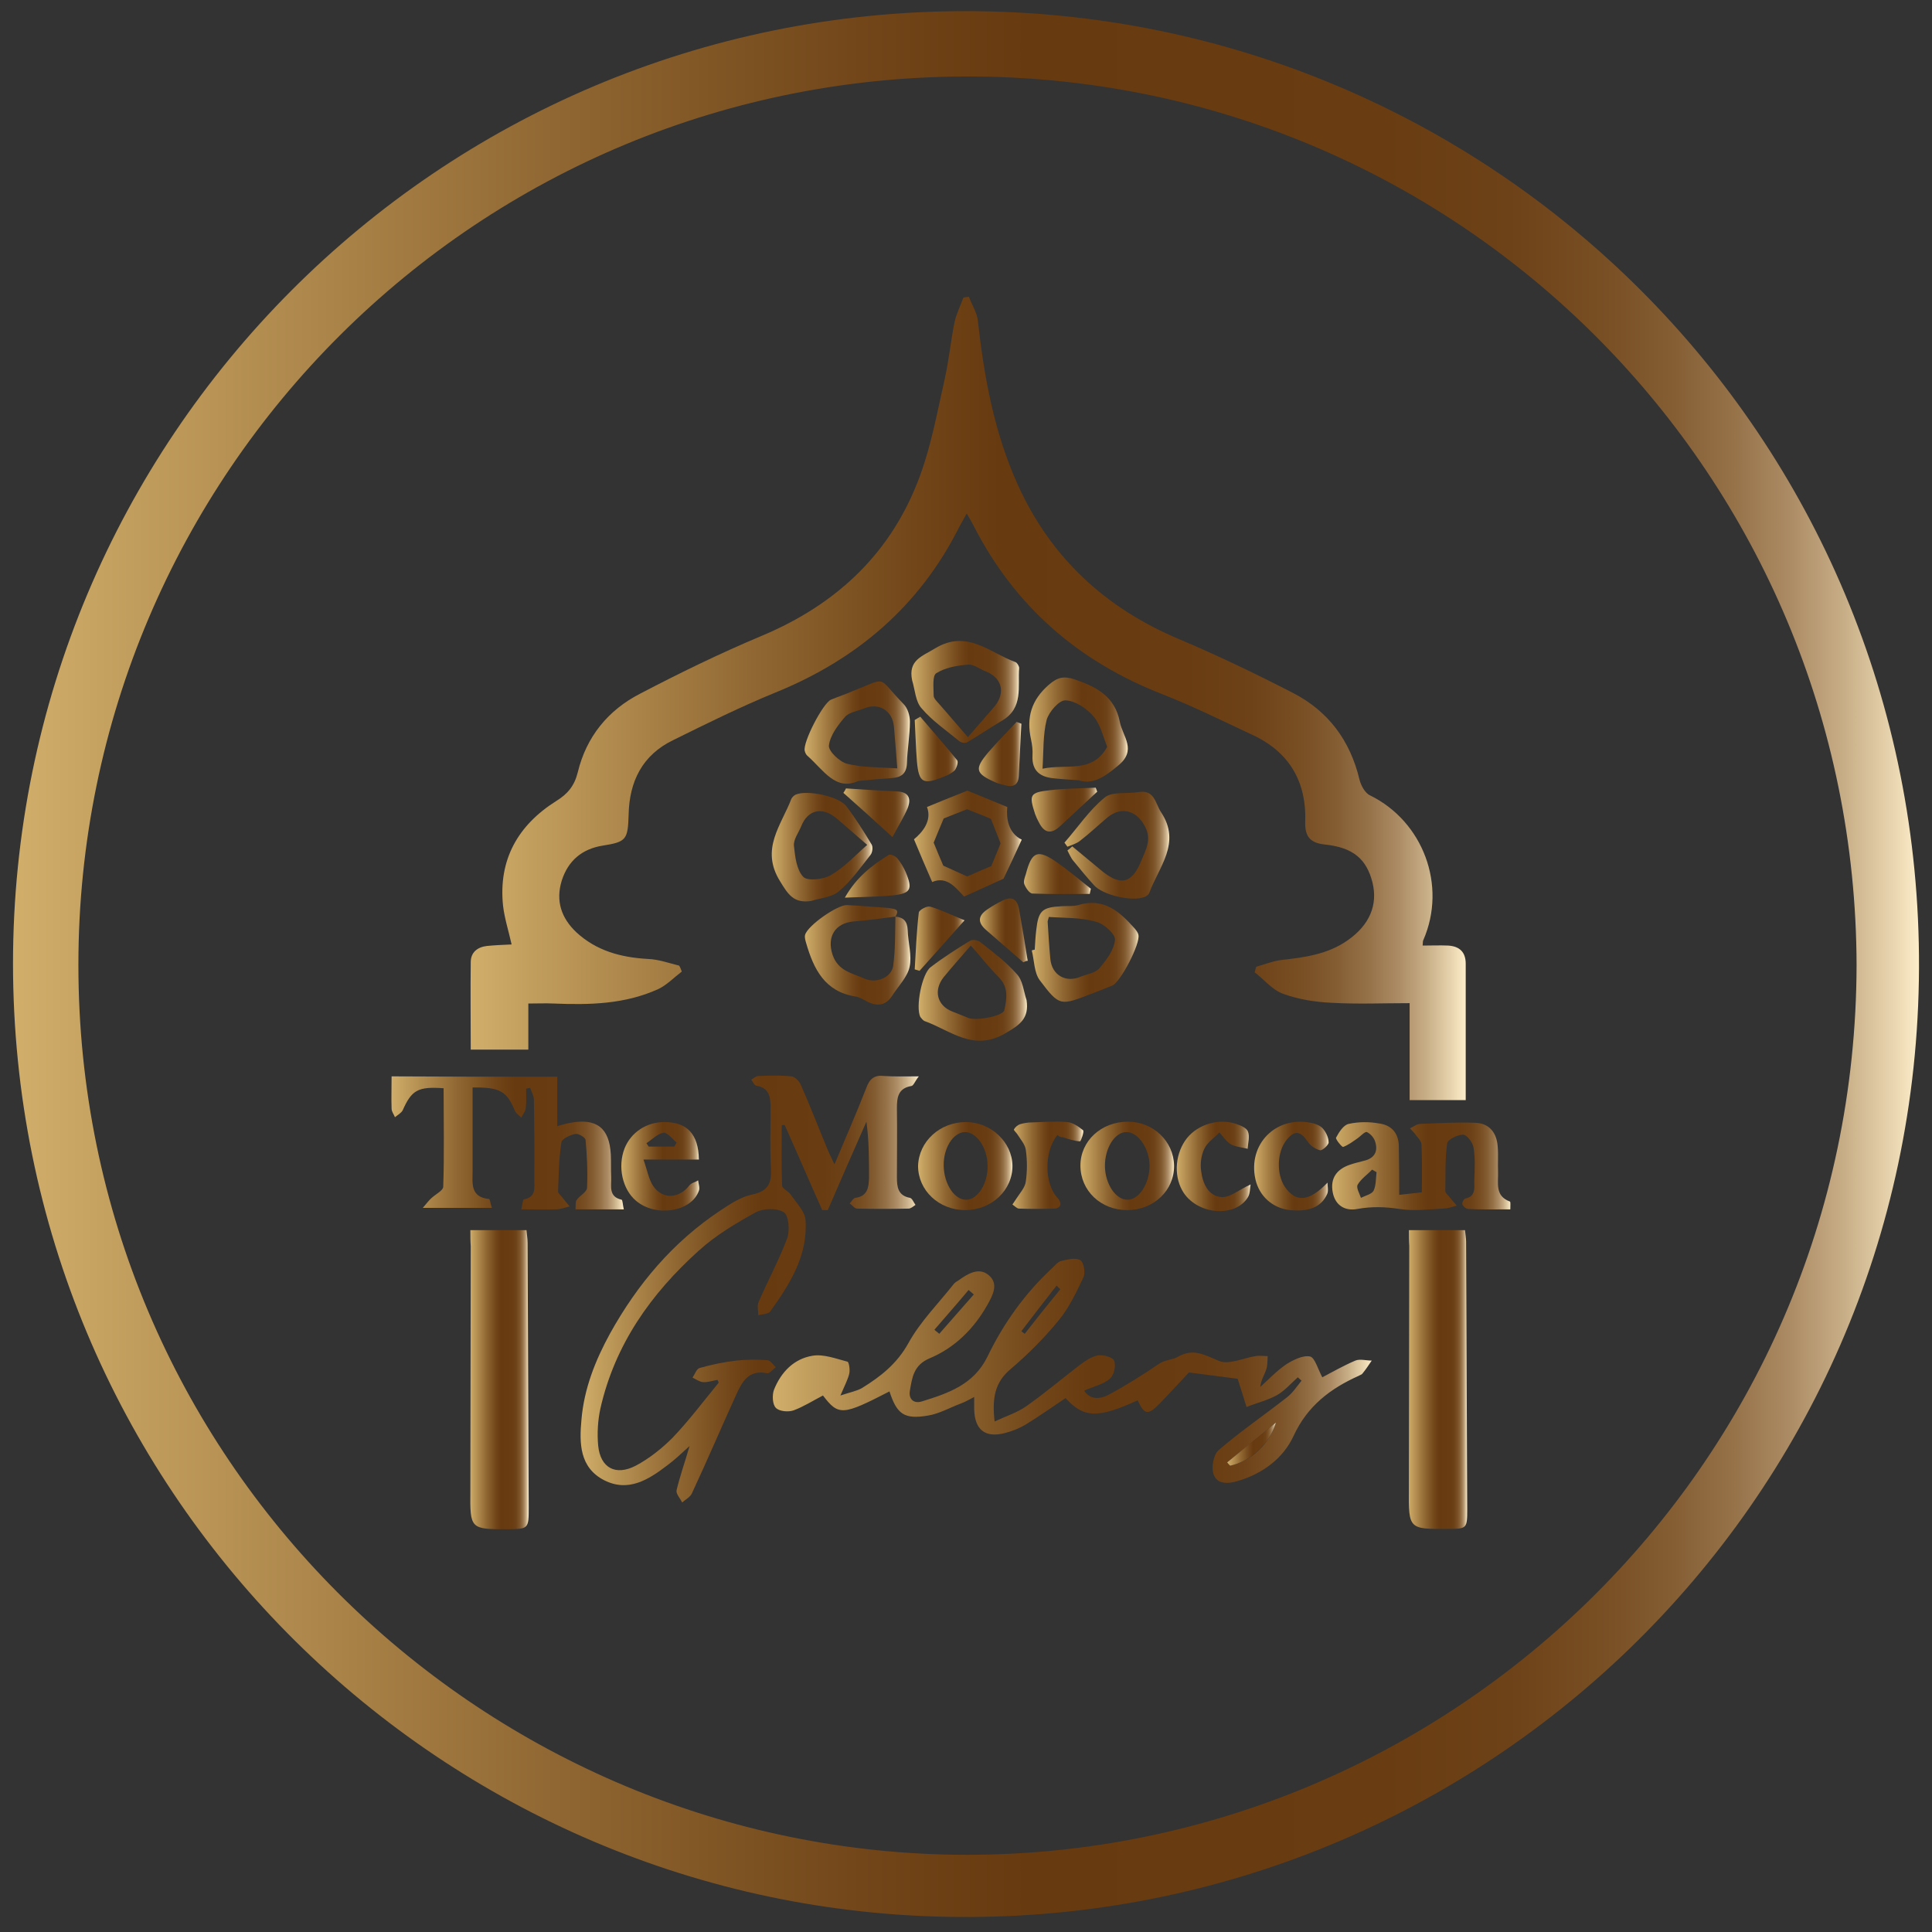 <svg xmlns="http://www.w3.org/2000/svg" xmlns:xlink="http://www.w3.org/1999/xlink" id="Layer_1" x="0px" y="0px" viewBox="0 0 520 520" style="enable-background:new 0 0 520 520;" xml:space="preserve"><rect x="0" y="0" width="520" height="520" fill="#333333" stroke="none"/> <style type="text/css"> .st0{fill:url(#SVGID_1_);} .st1{fill:url(#SVGID_2_);} .st2{fill:url(#SVGID_3_);} .st3{fill:url(#SVGID_4_);} .st4{fill:url(#SVGID_5_);} .st5{fill:url(#SVGID_6_);} .st6{fill:url(#SVGID_7_);} .st7{fill:url(#SVGID_8_);} .st8{fill:url(#SVGID_9_);} .st9{fill:url(#SVGID_10_);} .st10{fill:url(#SVGID_11_);} .st11{fill:url(#SVGID_12_);} .st12{fill:url(#SVGID_13_);} .st13{fill:url(#SVGID_14_);} .st14{fill:url(#SVGID_15_);} .st15{fill:url(#SVGID_16_);} .st16{fill:url(#SVGID_17_);} .st17{fill:url(#SVGID_18_);} .st18{fill:url(#SVGID_19_);} .st19{fill:url(#SVGID_20_);} .st20{fill:url(#SVGID_21_);} .st21{fill:url(#SVGID_22_);} .st22{fill:url(#SVGID_23_);} .st23{fill:url(#SVGID_24_);} .st24{fill:url(#SVGID_25_);} .st25{fill:url(#SVGID_26_);} .st26{fill:url(#SVGID_27_);} .st27{fill:url(#SVGID_28_);} .st28{fill:url(#SVGID_29_);} .st29{fill:url(#SVGID_30_);} .st30{fill:url(#SVGID_31_);} .st31{fill:url(#SVGID_32_);} </style> <g> <linearGradient id="SVGID_1_" gradientUnits="userSpaceOnUse" x1="3.498" y1="259.5" x2="516.47" y2="259.5"> <stop offset="0" style="stop-color:#D1AE6A"></stop> <stop offset="6.906552e-02" style="stop-color:#C09C5C"></stop> <stop offset="0.284" style="stop-color:#906732"></stop> <stop offset="0.445" style="stop-color:#724619"></stop> <stop offset="0.533" style="stop-color:#673A0F"></stop> <stop offset="0.719" style="stop-color:#693C11"></stop> <stop offset="0.785" style="stop-color:#6E4218"></stop> <stop offset="0.833" style="stop-color:#784E23"></stop> <stop offset="0.872" style="stop-color:#855E34"></stop> <stop offset="0.904" style="stop-color:#97734A"></stop> <stop offset="0.934" style="stop-color:#AD8D66"></stop> <stop offset="0.96" style="stop-color:#C7AD86"></stop> <stop offset="0.983" style="stop-color:#E4D0AA"></stop> <stop offset="1" style="stop-color:#FDEDC9"></stop> </linearGradient> <path class="st0" d="M3.5,259.4C3.5,118.6,117.3,2.9,260.2,3c141.4,0.1,256.9,114.3,256.3,257.6C515.9,405.3,396.9,519,254.3,515.9 C116.6,513,3.6,400.6,3.5,259.4z M499.7,259.8C499.4,128.3,394.1,22,263.1,20.6c-134.7-1.4-242,107.2-242,239.1 c0,132.9,107.3,237.5,235.6,239.5C388.4,501.1,499.4,395.2,499.7,259.8z"></path> <linearGradient id="SVGID_2_" gradientUnits="userSpaceOnUse" x1="126.611" y1="187.869" x2="394.451" y2="187.869"> <stop offset="0" style="stop-color:#D1AE6A"></stop> <stop offset="6.906552e-02" style="stop-color:#C09C5C"></stop> <stop offset="0.284" style="stop-color:#906732"></stop> <stop offset="0.445" style="stop-color:#724619"></stop> <stop offset="0.533" style="stop-color:#673A0F"></stop> <stop offset="0.719" style="stop-color:#693C11"></stop> <stop offset="0.785" style="stop-color:#6E4218"></stop> <stop offset="0.833" style="stop-color:#784E23"></stop> <stop offset="0.872" style="stop-color:#855E34"></stop> <stop offset="0.904" style="stop-color:#97734A"></stop> <stop offset="0.934" style="stop-color:#AD8D66"></stop> <stop offset="0.96" style="stop-color:#C7AD86"></stop> <stop offset="0.983" style="stop-color:#E4D0AA"></stop> <stop offset="1" style="stop-color:#FDEDC9"></stop> </linearGradient> <path class="st1" d="M183.5,261.5c-2.1,1.6-4,3.6-6.3,4.7c-9,4.1-18.5,4.3-28.2,3.9c-2.1-0.1-4.3,0-6.8,0c0,4.1,0,8.1,0,12.4 c-5.3,0-10.2,0-15.5,0c0-7.9-0.1-15.7,0-23.5c0-2.7,1.8-4.1,4.4-4.4c2.1-0.2,4.3-0.3,6.6-0.4c-0.8-3.6-1.9-7-2.3-10.4 c-1.3-12.4,4-21.7,14.3-28.2c3.1-1.9,4.9-4.1,5.8-7.7c2.3-9.6,8.2-16.8,16.8-21.2c10.7-5.6,21.6-10.9,32.8-15.6 c20.2-8.5,34.9-22.3,42.5-43c3.1-8.4,4.7-17.4,6.7-26.2c1.1-5,1.6-10.1,2.6-15.1c0.5-2.3,1.6-4.5,2.4-6.7c0.5-0.1,1-0.2,1.5-0.2 c0.8,2.2,2.2,4.3,2.4,6.5c1.7,15.2,4.4,30.1,10.8,44.2c8.9,19.6,23.6,33.1,43.3,41.4c10.4,4.4,20.6,9.3,30.7,14.5 c9.5,4.9,15.4,12.8,17.9,23.3c0.4,1.6,1.5,3.7,2.9,4.3c14.2,7,20.7,24.2,14.3,38.9c-0.2,0.3-0.1,0.8-0.2,1.5c2.4,0,4.6-0.1,6.9,0 c3,0.2,4.7,1.7,4.7,4.9c0,11.2,0,22.4,0,33.6c0,0.9,0,1.9,0,3.1c-5,0-9.7,0-15.1,0c0-8.4,0-17,0-26.1c-7.4,0-14.2,0.3-21-0.1 c-4.4-0.2-8.9-0.9-13-2.4c-2.9-1-5.1-3.8-7.7-5.8c0.1-0.5,0.3-1,0.4-1.5c2.2-0.6,4.4-1.5,6.6-1.8c6.3-0.7,12.6-1.5,18-5.3 c5.9-4.1,8.2-9.5,6.7-15.6c-1.6-6.3-5.2-9.4-12.8-10.2c-3.9-0.4-5.4-2.1-5.3-6c0.4-10.9-4.3-19-14.4-23.6 c-7.9-3.7-15.8-7.6-23.9-10.8c-22.7-8.8-39.9-23.7-51-45.5c-0.5-0.9-1-1.9-1.8-3.2c-0.8,1.5-1.5,2.6-2.1,3.8 c-10.7,21.2-27.5,35.5-49.4,44.4c-9.3,3.8-18.4,8.3-27.5,12.8c-8.3,4-11.8,11.1-12,20c-0.2,6.8-0.6,7.4-7,8.4 c-5.6,0.9-9.3,4.1-11,9.4c-1.7,5.5-0.1,10.1,3.9,13.9c5.4,5,12,6.8,19.3,7.2c2.8,0.1,5.6,1.1,8.4,1.8 C183.1,260.4,183.3,260.9,183.5,261.5z"></path> <linearGradient id="SVGID_3_" gradientUnits="userSpaceOnUse" x1="208.055" y1="368.922" x2="369.19" y2="368.922"> <stop offset="0" style="stop-color:#D1AE6A"></stop> <stop offset="6.906552e-02" style="stop-color:#C09C5C"></stop> <stop offset="0.284" style="stop-color:#906732"></stop> <stop offset="0.445" style="stop-color:#724619"></stop> <stop offset="0.533" style="stop-color:#673A0F"></stop> <stop offset="0.719" style="stop-color:#693C11"></stop> <stop offset="0.785" style="stop-color:#6E4218"></stop> <stop offset="0.833" style="stop-color:#784E23"></stop> <stop offset="0.872" style="stop-color:#855E34"></stop> <stop offset="0.904" style="stop-color:#97734A"></stop> <stop offset="0.934" style="stop-color:#AD8D66"></stop> <stop offset="0.96" style="stop-color:#C7AD86"></stop> <stop offset="0.983" style="stop-color:#E4D0AA"></stop> <stop offset="1" style="stop-color:#FDEDC9"></stop> </linearGradient> <path class="st2" d="M226.2,375.6c2.7-0.9,4.4-1.2,5.8-2c5-3.1,9.4-6.5,12.5-12.1c3.2-5.8,8.1-10.7,12.2-15.9 c0.3-0.4,0.8-0.7,1.3-1c2.5-1.8,5.5-3.6,8.1-1.4c2.8,2.3,1.1,5.5-0.4,8.1c-3.6,6.4-8.8,11.5-15.5,14.3c-4.3,1.8-4.7,5.2-5.3,8.7 c-0.4,2.1,0.9,3.6,3.2,2.9c7.1-2.2,14-4.5,17.7-12.1c4.3-8.9,10-16.9,17.3-23.7c0.8-0.7,1.6-1.8,2.5-2c1.7-0.4,3.9-1,5.2-0.2 c0.9,0.5,1.4,3.4,0.8,4.6c-1.9,4-3.8,8.1-6.6,11.5c-3.9,4.8-8.3,9.2-13,13.2c-4.3,3.6-5,7.9-4.3,14.1c3.2-1.5,6.1-2.4,8.5-4.1 c5-3.5,9.6-7.4,14.4-11.1c1.5-1.1,3.2-2.3,4.9-2.6c1.5-0.2,4.1,0.5,4.4,1.5c0.5,1.4-0.1,3.9-1.2,4.8c-1.7,1.5-4.2,2-6.9,3.2 c1.7,2.6,4.4,2.2,6.4,1.2c4.7-2.5,9.3-5.4,13.7-8.4c1.6-1.1,3.9-1.2,4.9-1.8c4.4-2.6,7.4-0.6,11.3,1c2.7,1.1,6.5-0.8,9.8-1.3 c1.1-0.2,2.2,0,3.3,0c-0.1,1.2,0,2.5-0.4,3.6c-0.5,1.5-1.4,2.8-1.6,4.7c2.3-2.1,4.5-4.4,7-6.1c1.9-1.2,4.5-2.5,6.4-2.1 c1.3,0.3,2.1,3.4,3.3,5.6c2.5-1.3,5.6-3.1,8.9-4.5c1.2-0.5,2.9,0,4.4,0c-0.8,1.2-1.6,2.4-2.5,3.5c-0.2,0.3-0.7,0.4-1,0.6 c-7.6,3.4-13.8,8.1-17.5,16.1c-2.8,6.1-8.3,10.2-15,12.2c-2.6,0.8-5.7,1-6.6-1.9c-0.6-1.8,0-5.2,1.4-6.4 c5.9-5.1,12.4-9.5,18.5-14.3c1.5-1.2,2.6-2.9,3.8-4.4c-0.3-0.3-0.7-0.6-1-0.9c-1.8,1.6-3.5,3.6-5.6,4.8c-2.5,1.4-5.5,2.1-8.2,3.2 c-0.8-2.6-1.6-5.2-2.4-7.6c-3.3-0.4-7.4-1-13.1-1.7c-1.8,1.9-4.8,5.2-7.9,8.4c-3.1,3.2-4.1,3-5.9-0.9c-10.7,4.9-14.5,4.8-19.4-0.6 c-3.6,2.4-7.1,4.9-10.7,7.1c-1.7,1-3.6,1.8-5.6,2.3c-5.4,1.4-8.2-0.9-8.3-6.5c0-0.8,0-1.6,0-3.2c-1.5,0.8-2.6,1.4-3.7,1.8 c-2.9,1.1-5.7,2.7-8.7,3.2c-6.5,1.1-8.4-0.4-10.4-6.5c-12.6,6.5-13.7,6.6-17.9,1.1c-2.7,1.4-5.2,3-7.9,4c-1.4,0.5-3.9,0.3-4.8-0.7 c-0.9-0.9-1-3.4-0.5-4.8c1.9-4.8,5.4-8.4,10.4-9.2c3-0.5,6.3,0.8,9.4,1.6c0.4,0.1,0.7,2.1,0.5,3.1 C228.3,371.1,227.4,372.8,226.2,375.6z M330.3,393.6c0.3,0.3,0.5,0.6,0.8,0.9c5.5-1.2,10.5-5.6,12.3-11.6 C338.6,386.9,334.4,390.3,330.3,393.6z M251.5,357.9c0.4,0.4,0.9,0.7,1.3,1.1c3.1-3.5,6.2-7.1,9.3-10.6c-0.5-0.4-0.9-0.8-1.4-1.2 C257.7,350.8,254.6,354.3,251.5,357.9z M285.4,347c-0.3-0.3-0.7-0.6-1-1c-3.2,4.1-6.4,8.2-9.5,12.3c0.3,0.2,0.6,0.5,0.9,0.7 C278.9,355,282.1,351,285.4,347z"></path> <linearGradient id="SVGID_4_" gradientUnits="userSpaceOnUse" x1="156.21" y1="347.072" x2="247.436" y2="347.072"> <stop offset="0" style="stop-color:#D1AE6A"></stop> <stop offset="6.906552e-02" style="stop-color:#C09C5C"></stop> <stop offset="0.284" style="stop-color:#906732"></stop> <stop offset="0.445" style="stop-color:#724619"></stop> <stop offset="0.533" style="stop-color:#673A0F"></stop> <stop offset="0.719" style="stop-color:#693C11"></stop> <stop offset="0.785" style="stop-color:#6E4218"></stop> <stop offset="0.833" style="stop-color:#784E23"></stop> <stop offset="0.872" style="stop-color:#855E34"></stop> <stop offset="0.904" style="stop-color:#97734A"></stop> <stop offset="0.934" style="stop-color:#AD8D66"></stop> <stop offset="0.96" style="stop-color:#C7AD86"></stop> <stop offset="0.983" style="stop-color:#E4D0AA"></stop> <stop offset="1" style="stop-color:#FDEDC9"></stop> </linearGradient> <path class="st3" d="M193.1,371.4c-1.3,0.2-2.6,0.7-3.9,0.6c-1-0.1-1.9-0.8-2.8-1.2c0.6-0.9,1.1-2.4,1.9-2.6c3.2-0.9,6.5-1.6,9.9-2 c2.8-0.3,5.6-0.3,8.4-0.1c0.8,0.1,1.5,1.2,2.2,1.9c-0.8,0.6-1.7,1.8-2.4,1.6c-5-1-6.7,2.4-8.3,5.9c-4,8.8-7.8,17.7-11.9,26.5 c-0.5,1-1.7,1.6-2.6,2.4c-0.5-1.1-1.7-2.3-1.5-3.3c0.9-3.8,2.2-7.4,3.5-11.9c-2.3,2.1-4.1,3.8-6,5.2c-5.1,3.9-10.5,7.3-17,4 c-6.6-3.4-6.7-9.9-6.1-16.3c0.7-8.3,3.7-15.9,7.7-23.2c7.4-13.3,16.9-24.6,29.7-33.1c2.7-1.8,5.6-3.7,8.6-4.3c4.3-0.9,5.2-3.1,5-7 c-0.3-5.4-0.1-10.8-0.1-16.2c0-2.8-0.2-5.5-3.9-6.1c-0.5-0.1-0.8-1-1.3-1.6c0.6-0.3,1.2-1,1.9-1c3-0.1,6-0.2,8.9,0.1 c1,0.1,2.2,1.4,2.6,2.4c2.5,5.7,4.7,11.4,7.1,17.2c0.5,1.2,1.1,2.4,1.9,4.1c3.1-7.4,6-14,8.6-20.7c0.9-2.4,2.2-3.4,4.7-3.1 c2.8,0.2,5.6,0.1,9.4,0.1c-1.1,1.4-1.4,2.5-2,2.6c-3.6,0.6-3.9,3.1-3.9,6c0.1,6.2,0,12.4,0,18.6c0,2.6,0.3,4.9,3.5,5.5 c0.6,0.1,1,1.2,1.5,1.9c-0.6,0.4-1.2,1-1.9,1c-4.6,0.1-9.2,0.1-13.8,0c-0.7,0-1.3-0.9-2-1.4c0.5-0.5,0.9-1.4,1.5-1.5 c3.3-0.4,3.6-2.8,3.7-5.3c0-5,0-10-0.7-15.2c-3.5,7.9-7,15.9-10.4,23.8c-0.5,0-1,0-1.5,0c-3.4-7.6-6.7-15.3-10.1-22.9 c-0.3,0-0.5,0-0.8,0.1c0,5.4-0.1,10.8,0.1,16.2c0,0.8,1.7,1.5,2.3,2.4c1.5,2.2,3.8,4.5,4,6.8c0.7,9.6-4.2,17.3-9.5,24.7 c-0.5,0.7-2.1,0.7-3.2,1c0-1.2-0.4-2.6,0.1-3.6c2.5-5.8,5.5-11.3,7.7-17.2c0.7-2,0.4-6-0.9-6.9c-1.9-1.2-5.5-1.1-7.6,0 c-5.4,3-10.8,6.2-15.3,10.3c-12.9,11.6-22.6,25.3-26.5,42.5c-0.7,3.2-0.9,6.7-0.6,10c0.6,6,4.7,8.2,10.1,5.4c3.6-1.9,7-4.6,9.9-7.5 c4.4-4.6,8.3-9.8,12.4-14.8C193.4,371.9,193.3,371.7,193.1,371.4z"></path> <linearGradient id="SVGID_5_" gradientUnits="userSpaceOnUse" x1="379.066" y1="371.363" x2="394.853" y2="371.363"> <stop offset="0" style="stop-color:#D1AE6A"></stop> <stop offset="6.906552e-02" style="stop-color:#C09C5C"></stop> <stop offset="0.284" style="stop-color:#906732"></stop> <stop offset="0.445" style="stop-color:#724619"></stop> <stop offset="0.533" style="stop-color:#673A0F"></stop> <stop offset="0.719" style="stop-color:#693C11"></stop> <stop offset="0.785" style="stop-color:#6E4218"></stop> <stop offset="0.833" style="stop-color:#784E23"></stop> <stop offset="0.872" style="stop-color:#855E34"></stop> <stop offset="0.904" style="stop-color:#97734A"></stop> <stop offset="0.934" style="stop-color:#AD8D66"></stop> <stop offset="0.96" style="stop-color:#C7AD86"></stop> <stop offset="0.983" style="stop-color:#E4D0AA"></stop> <stop offset="1" style="stop-color:#FDEDC9"></stop> </linearGradient> <path class="st4" d="M379.2,331.1c5.2,0,10,0,15.1,0c0.1,1.1,0.3,2.1,0.3,3.1c0.1,24,0.2,48,0.3,72c0,5.2-0.1,5.3-5.1,5.3 c-10.6,0.1-10.7,0.1-10.6-10.7c0-21.8,0.1-43.7,0.1-65.5C379.2,334,379.2,332.7,379.2,331.1z"></path> <linearGradient id="SVGID_6_" gradientUnits="userSpaceOnUse" x1="126.439" y1="371.365" x2="142.228" y2="371.365"> <stop offset="0" style="stop-color:#D1AE6A"></stop> <stop offset="6.906552e-02" style="stop-color:#C09C5C"></stop> <stop offset="0.284" style="stop-color:#906732"></stop> <stop offset="0.445" style="stop-color:#724619"></stop> <stop offset="0.533" style="stop-color:#673A0F"></stop> <stop offset="0.719" style="stop-color:#693C11"></stop> <stop offset="0.785" style="stop-color:#6E4218"></stop> <stop offset="0.833" style="stop-color:#784E23"></stop> <stop offset="0.872" style="stop-color:#855E34"></stop> <stop offset="0.904" style="stop-color:#97734A"></stop> <stop offset="0.934" style="stop-color:#AD8D66"></stop> <stop offset="0.96" style="stop-color:#C7AD86"></stop> <stop offset="0.983" style="stop-color:#E4D0AA"></stop> <stop offset="1" style="stop-color:#FDEDC9"></stop> </linearGradient> <path class="st5" d="M126.6,331.1c5.2,0,10,0,15.1,0c0.1,1.2,0.3,2.3,0.3,3.5c0.1,23.7,0.2,47.5,0.3,71.2c0,5.7-0.1,5.7-5.5,5.8 c-10.2,0-10.3,0-10.2-10.3c0-22,0.1-44,0.1-65.9C126.6,334.1,126.6,332.7,126.6,331.1z"></path> <linearGradient id="SVGID_7_" gradientUnits="userSpaceOnUse" x1="105.291" y1="307.63" x2="167.771" y2="307.63"> <stop offset="0" style="stop-color:#D1AE6A"></stop> <stop offset="6.906552e-02" style="stop-color:#C09C5C"></stop> <stop offset="0.284" style="stop-color:#906732"></stop> <stop offset="0.445" style="stop-color:#724619"></stop> <stop offset="0.533" style="stop-color:#673A0F"></stop> <stop offset="0.719" style="stop-color:#693C11"></stop> <stop offset="0.785" style="stop-color:#6E4218"></stop> <stop offset="0.833" style="stop-color:#784E23"></stop> <stop offset="0.872" style="stop-color:#855E34"></stop> <stop offset="0.904" style="stop-color:#97734A"></stop> <stop offset="0.934" style="stop-color:#AD8D66"></stop> <stop offset="0.96" style="stop-color:#C7AD86"></stop> <stop offset="0.983" style="stop-color:#E4D0AA"></stop> <stop offset="1" style="stop-color:#FDEDC9"></stop> </linearGradient> <path class="st6" d="M150,289.8c0,4.1,0,8.6,0,13.3c1.4-0.4,2.4-0.7,3.5-0.9c7.1-1.3,10.5,1.4,10.9,8.5c0.1,2,0,4,0.1,6.1 c0.1,2.4-0.8,5.3,2.8,6.1c0.3,0.1,0.3,1.4,0.6,2.6c-2.4,0-4.6,0-6.7,0c-2,0-4,0-6.3,0c0.1-1.1-0.1-2,0.3-2.5 c0.8-1.2,2.7-2.1,2.8-3.3c0.2-4.3,0-8.6-0.4-12.9c-0.1-0.7-2-1.8-2.8-1.6c-1.4,0.3-3.6,1.3-3.7,2.3c-0.7,4.3-0.7,8.8-0.9,13.2 c0,0.4,0.6,0.9,0.9,1.3c0.7,0.9,1.5,1.8,2.2,2.7c-1.2,0.3-2.4,0.8-3.7,0.8c-2.9,0.1-5.9,0-9.3,0c0.3-1.2,0.4-2.7,0.7-2.7 c3.4-0.6,2.8-3.2,2.8-5.4c0.1-7.1,0-14.3-0.1-21.4c0-1.1-0.7-2.2-1-3.2c-0.4,0.1-0.7,0.1-1.1,0.2c0,1.8,0.1,3.6-0.1,5.3 c-0.1,0.9-0.8,1.7-1.2,2.5c-0.6-0.6-1.4-1.1-1.7-1.8c-2.2-5.3-4-6.4-11.4-6.3c0,4.3,0,8.7,0,13.1c0,3.1,0,6.2,0,9.3 c0,3.3-0.7,7.1,4.4,7.6c0.3,0,0.4,1.3,0.8,2.4c-6.1,0-11.8,0-18.6,0c1.1-1.3,1.7-2.1,2.4-2.7c1.1-1,3.1-2,3.1-3 c0.3-8.8,0.1-17.7,0.1-26.5c-6.9-0.5-8.6,0.5-11,5.9c-0.4,0.8-1.4,1.3-2.1,1.9c-0.3-0.8-0.9-1.5-0.9-2.3c-0.1-2.7,0-5.3,0-8.7 C120.3,289.8,134.8,289.8,150,289.8z"></path> <linearGradient id="SVGID_8_" gradientUnits="userSpaceOnUse" x1="358.629" y1="313.97" x2="406.548" y2="313.97"> <stop offset="0" style="stop-color:#D1AE6A"></stop> <stop offset="6.906552e-02" style="stop-color:#C09C5C"></stop> <stop offset="0.284" style="stop-color:#906732"></stop> <stop offset="0.445" style="stop-color:#724619"></stop> <stop offset="0.533" style="stop-color:#673A0F"></stop> <stop offset="0.719" style="stop-color:#693C11"></stop> <stop offset="0.785" style="stop-color:#6E4218"></stop> <stop offset="0.833" style="stop-color:#784E23"></stop> <stop offset="0.872" style="stop-color:#855E34"></stop> <stop offset="0.904" style="stop-color:#97734A"></stop> <stop offset="0.934" style="stop-color:#AD8D66"></stop> <stop offset="0.96" style="stop-color:#C7AD86"></stop> <stop offset="0.983" style="stop-color:#E4D0AA"></stop> <stop offset="1" style="stop-color:#FDEDC9"></stop> </linearGradient> <path class="st7" d="M376.6,321.6c2.3-0.3,3.9-0.4,6.1-0.7c0-4,0.1-8.4-0.1-12.8c0-0.8-0.7-1.6-1.3-2.3c-0.5-0.8-1.2-1.4-1.8-2.1 c0.9-0.4,1.8-1.2,2.8-1.2c4.9-0.2,9.8-0.5,14.7-0.3c3.8,0.1,5.8,2.6,6.1,6.3c0.2,2.3,0,4.6,0.1,6.9c0.1,3-0.9,6.5,3.2,8 c0.2,0.1,0.1,1,0.1,2.1c-3.9,0-7.6,0.1-11.3-0.1c-0.6,0-1.4-0.7-1.6-1.2c-0.2-0.4,0.4-1.5,0.7-1.6c2.9-0.5,2.5-2.8,2.5-4.8 c0.1-3,0.3-6-0.2-8.9c-0.2-1.4-1.8-3.5-2.8-3.5c-1.5,0-4.2,1.3-4.3,2.4c-0.6,4.2-0.4,8.5-0.5,12.8c0,0.4,0.5,0.9,0.9,1.3 c0.7,0.9,1.5,1.8,2.2,2.6c-1.2,0.3-2.4,0.8-3.7,0.8c-3.9,0.2-7.9,0.7-11.7,0.1c-3.9-0.6-7.5-0.7-11.4,0c-3.1,0.6-5.9-0.8-6.6-4.5 c-0.7-3.8,1.1-6.2,4.6-7.4c1.4-0.5,2.9-0.8,4.3-1.2c2.6-0.8,3.3-2.7,2.5-5.1c-0.3-1-1.3-2.1-2.2-2.5c-0.5-0.2-1.6,1-2.4,1.6 c-1.3,0.9-2.6,1.9-4,2.4c-0.3,0.1-2.1-2.1-1.9-2.5c0.8-1.5,2-3.4,3.4-3.7c2.7-0.6,5.6-0.6,8.3-0.1c3.5,0.5,5.3,2.9,5.2,6.6 C376.6,313.3,376.6,317.4,376.6,321.6z M370.5,315.5c-0.4-0.2-0.8-0.5-1.2-0.7c-1.3,1.4-3,2.5-3.9,4.1c-0.4,0.8,0.5,2.3,0.9,3.5 c1.2-0.6,2.9-1,3.4-1.9C370.4,319,370.3,317.1,370.5,315.5z"></path> <linearGradient id="SVGID_9_" gradientUnits="userSpaceOnUse" x1="276.968" y1="196.374" x2="303.519" y2="196.374"> <stop offset="0" style="stop-color:#D1AE6A"></stop> <stop offset="6.906552e-02" style="stop-color:#C09C5C"></stop> <stop offset="0.284" style="stop-color:#906732"></stop> <stop offset="0.445" style="stop-color:#724619"></stop> <stop offset="0.533" style="stop-color:#673A0F"></stop> <stop offset="0.719" style="stop-color:#693C11"></stop> <stop offset="0.785" style="stop-color:#6E4218"></stop> <stop offset="0.833" style="stop-color:#784E23"></stop> <stop offset="0.872" style="stop-color:#855E34"></stop> <stop offset="0.904" style="stop-color:#97734A"></stop> <stop offset="0.934" style="stop-color:#AD8D66"></stop> <stop offset="0.96" style="stop-color:#C7AD86"></stop> <stop offset="0.983" style="stop-color:#E4D0AA"></stop> <stop offset="1" style="stop-color:#FDEDC9"></stop> </linearGradient> <path class="st8" d="M290.3,210c-2.8-0.2-4.7-0.3-6.5-0.5c-3.7-0.3-6.1-1.9-5.9-6.1c0.1-1.5-0.1-3-0.4-4.4 c-1.3-5.9,0.1-10.6,4.8-14.7c2.4-2.1,4.2-2.4,7.1-1.4c5.8,2,10.7,4.6,12,11.4c0.8,4,4.7,7.6-0.5,11.8 C297.3,209.1,294.1,211.3,290.3,210z M298,201c-1.1-2.7-1.8-6-3.7-8.2c-1.8-2.1-4.9-4.2-7.5-4.3c-1.7-0.1-4.5,3.1-5.1,5.3 c-1,4-0.8,8.4-1.1,13.1C287,205.5,294,208.3,298,201z"></path> <linearGradient id="SVGID_10_" gradientUnits="userSpaceOnUse" x1="216.624" y1="197.153" x2="244.916" y2="197.153"> <stop offset="0" style="stop-color:#D1AE6A"></stop> <stop offset="6.906552e-02" style="stop-color:#C09C5C"></stop> <stop offset="0.284" style="stop-color:#906732"></stop> <stop offset="0.445" style="stop-color:#724619"></stop> <stop offset="0.533" style="stop-color:#673A0F"></stop> <stop offset="0.719" style="stop-color:#693C11"></stop> <stop offset="0.785" style="stop-color:#6E4218"></stop> <stop offset="0.833" style="stop-color:#784E23"></stop> <stop offset="0.872" style="stop-color:#855E34"></stop> <stop offset="0.904" style="stop-color:#97734A"></stop> <stop offset="0.934" style="stop-color:#AD8D66"></stop> <stop offset="0.96" style="stop-color:#C7AD86"></stop> <stop offset="0.983" style="stop-color:#E4D0AA"></stop> <stop offset="1" style="stop-color:#FDEDC9"></stop> </linearGradient> <path class="st9" d="M231,210.2c-6.1,2.8-9.4-3-13.6-6.7c-0.4-0.3-0.7-0.9-0.8-1.4c-0.6-2.2,4.9-12.9,7.1-13.8 c1.9-0.8,3.8-1.4,5.6-2.2c9.9-3.9,6.5-4.2,13.9,3.4c1.1,1.1,1.7,3.1,1.7,4.7c0,3.7-0.7,7.5-0.8,11.2c-0.1,2.8-1.5,3.8-3.9,4 C237.5,209.6,234.8,209.8,231,210.2z M241.5,206.8c-0.3-4.2-0.6-7.7-0.9-11.2c-0.4-4.4-4.1-6.6-8.1-4.9c-1.7,0.7-4,1-5.1,2.3 c-1.9,2.2-4,5-4.3,7.7c-0.1,1.5,2.9,4.4,5,4.9C232.3,206.6,236.7,206.5,241.5,206.8z"></path> <linearGradient id="SVGID_11_" gradientUnits="userSpaceOnUse" x1="277.834" y1="256.261" x2="306.623" y2="256.261"> <stop offset="0" style="stop-color:#D1AE6A"></stop> <stop offset="6.906552e-02" style="stop-color:#C09C5C"></stop> <stop offset="0.284" style="stop-color:#906732"></stop> <stop offset="0.445" style="stop-color:#724619"></stop> <stop offset="0.533" style="stop-color:#673A0F"></stop> <stop offset="0.719" style="stop-color:#693C11"></stop> <stop offset="0.785" style="stop-color:#6E4218"></stop> <stop offset="0.833" style="stop-color:#784E23"></stop> <stop offset="0.872" style="stop-color:#855E34"></stop> <stop offset="0.904" style="stop-color:#97734A"></stop> <stop offset="0.934" style="stop-color:#AD8D66"></stop> <stop offset="0.96" style="stop-color:#C7AD86"></stop> <stop offset="0.983" style="stop-color:#E4D0AA"></stop> <stop offset="1" style="stop-color:#FDEDC9"></stop> </linearGradient> <path class="st10" d="M278.5,255.6c0.1-1.7,0.2-3.5,0.4-5.2c0.6-5.3,1.5-6.2,6.9-6.5c1.5-0.1,3,0.1,4.4-0.3 c6.9-2.1,11.2,1.8,15.2,6.3c0.4,0.5,0.9,1.1,1,1.7c0.6,2.3-4.8,12.8-7.1,13.7c-1.9,0.8-3.8,1.5-5.6,2.2c-8.3,3.2-8.5,3.4-13.8-3.6 c-1.6-2.1-1.5-5.4-2.2-8.1C278.1,255.7,278.3,255.6,278.5,255.6z M282.3,246.8c-0.2,0.8-0.4,1.2-0.3,1.6c0.2,3.2,0.4,6.5,0.7,9.7 c0.4,4.3,4.1,6.5,8.1,4.8c1.7-0.7,4-1,5.1-2.3c1.9-2.2,4-5,4.2-7.7c0.1-1.5-3-4.3-5.1-4.8C290.9,246.9,286.6,247.1,282.3,246.8z"></path> <linearGradient id="SVGID_12_" gradientUnits="userSpaceOnUse" x1="245.294" y1="186.277" x2="274.305" y2="186.277"> <stop offset="0" style="stop-color:#D1AE6A"></stop> <stop offset="6.906552e-02" style="stop-color:#C09C5C"></stop> <stop offset="0.284" style="stop-color:#906732"></stop> <stop offset="0.445" style="stop-color:#724619"></stop> <stop offset="0.533" style="stop-color:#673A0F"></stop> <stop offset="0.719" style="stop-color:#693C11"></stop> <stop offset="0.785" style="stop-color:#6E4218"></stop> <stop offset="0.833" style="stop-color:#784E23"></stop> <stop offset="0.872" style="stop-color:#855E34"></stop> <stop offset="0.904" style="stop-color:#97734A"></stop> <stop offset="0.934" style="stop-color:#AD8D66"></stop> <stop offset="0.96" style="stop-color:#C7AD86"></stop> <stop offset="0.983" style="stop-color:#E4D0AA"></stop> <stop offset="1" style="stop-color:#FDEDC9"></stop> </linearGradient> <path class="st11" d="M245.5,183.1c-1.1-5.4,2.6-6.4,6.2-8.6c8.6-5.2,14.7,1.2,21.6,3.7c0.5,0.2,1,1.1,1,1.6 c-0.4,5,1.2,10.7-4.5,14.1c-3.2,1.9-6.3,4-9.5,5.9c-0.5,0.3-1.7,0.1-2.2-0.4c-3.4-2.8-7.2-5.4-10-8.7 C246.4,188.9,246.3,185.7,245.5,183.1z M260.5,198.4c2.2-2.5,4.1-4.7,6-6.9c0.4-0.5,0.9-1,1.3-1.5c2.9-3.7,1.8-7.6-2.5-9.3 c-1.6-0.6-3.3-2-4.8-1.8c-2.9,0.2-6.1,0.8-8.5,2.3c-1.1,0.7-0.7,3.9-0.7,6c0,0.8,0.9,1.6,1.5,2.3 C255.2,192.2,257.7,195.2,260.5,198.4z"></path> <linearGradient id="SVGID_13_" gradientUnits="userSpaceOnUse" x1="207.71" y1="228.054" x2="234.812" y2="228.054"> <stop offset="0" style="stop-color:#D1AE6A"></stop> <stop offset="6.906552e-02" style="stop-color:#C09C5C"></stop> <stop offset="0.284" style="stop-color:#906732"></stop> <stop offset="0.445" style="stop-color:#724619"></stop> <stop offset="0.533" style="stop-color:#673A0F"></stop> <stop offset="0.719" style="stop-color:#693C11"></stop> <stop offset="0.785" style="stop-color:#6E4218"></stop> <stop offset="0.833" style="stop-color:#784E23"></stop> <stop offset="0.872" style="stop-color:#855E34"></stop> <stop offset="0.904" style="stop-color:#97734A"></stop> <stop offset="0.934" style="stop-color:#AD8D66"></stop> <stop offset="0.96" style="stop-color:#C7AD86"></stop> <stop offset="0.983" style="stop-color:#E4D0AA"></stop> <stop offset="1" style="stop-color:#FDEDC9"></stop> </linearGradient> <path class="st12" d="M218.3,242.5c-4.7,0.7-6.2-1.8-8.4-5.4c-5.3-8.6,0.4-15,3.1-22.1c0.2-0.4,0.7-0.9,1.1-1.1 c3-1.4,11.7,0.4,13.7,3.1c2.5,3.3,4.7,6.8,6.8,10.3c0.4,0.7,0.2,2.2-0.3,2.8c-2.7,3.4-5.2,7-8.4,9.7 C224,241.5,220.9,241.7,218.3,242.5z M233.4,227.4c-2.9-2.5-5.5-4.8-8.2-7.1c-3.9-3.3-7.8-2.4-9.6,2.2c-0.7,1.7-2.1,3.5-1.9,5.2 c0.3,2.9,0.7,6.4,2.5,8.3c1.1,1.2,5.4,0.7,7.3-0.4C227.2,233.5,230.1,230.3,233.4,227.4z"></path> <linearGradient id="SVGID_14_" gradientUnits="userSpaceOnUse" x1="286.552" y1="227.464" x2="314.814" y2="227.464"> <stop offset="0" style="stop-color:#D1AE6A"></stop> <stop offset="6.906552e-02" style="stop-color:#C09C5C"></stop> <stop offset="0.284" style="stop-color:#906732"></stop> <stop offset="0.445" style="stop-color:#724619"></stop> <stop offset="0.533" style="stop-color:#673A0F"></stop> <stop offset="0.719" style="stop-color:#693C11"></stop> <stop offset="0.785" style="stop-color:#6E4218"></stop> <stop offset="0.833" style="stop-color:#784E23"></stop> <stop offset="0.872" style="stop-color:#855E34"></stop> <stop offset="0.904" style="stop-color:#97734A"></stop> <stop offset="0.934" style="stop-color:#AD8D66"></stop> <stop offset="0.96" style="stop-color:#C7AD86"></stop> <stop offset="0.983" style="stop-color:#E4D0AA"></stop> <stop offset="1" style="stop-color:#FDEDC9"></stop> </linearGradient> <path class="st13" d="M288.6,227.8c2.5,2.1,5.1,4.2,7.6,6.3c5.3,4.5,8.5,3.8,11-2.5c1.2-2.9,2.8-5.6,1-9.1 c-2.2-4.3-6.3-5.6-10.1-2.5c-2.5,2.1-4.8,4.3-7.4,6.3c-1,0.8-2.2,1.1-3.4,1.6c-0.3-0.4-0.5-0.7-0.8-1.1c3.6-4.1,6.7-8.8,10.9-12.2 c2-1.6,5.9-0.9,8.9-1.4c4.5-0.8,4.6,3,6.2,5.4c5.5,8.3-0.6,14.7-3.2,21.8c-0.2,0.4-0.7,0.8-1.2,1c-3.3,1.4-11.4-0.5-13.7-3.2 c-1.9-2.1-3.7-4.3-5.5-6.5c-0.7-0.8-1.1-1.9-1.6-2.8C287.8,228.5,288.2,228.2,288.6,227.8z"></path> <linearGradient id="SVGID_15_" gradientUnits="userSpaceOnUse" x1="247.355" y1="266.574" x2="276.417" y2="266.574"> <stop offset="0" style="stop-color:#D1AE6A"></stop> <stop offset="6.906552e-02" style="stop-color:#C09C5C"></stop> <stop offset="0.284" style="stop-color:#906732"></stop> <stop offset="0.445" style="stop-color:#724619"></stop> <stop offset="0.533" style="stop-color:#673A0F"></stop> <stop offset="0.719" style="stop-color:#693C11"></stop> <stop offset="0.785" style="stop-color:#6E4218"></stop> <stop offset="0.833" style="stop-color:#784E23"></stop> <stop offset="0.872" style="stop-color:#855E34"></stop> <stop offset="0.904" style="stop-color:#97734A"></stop> <stop offset="0.934" style="stop-color:#AD8D66"></stop> <stop offset="0.96" style="stop-color:#C7AD86"></stop> <stop offset="0.983" style="stop-color:#E4D0AA"></stop> <stop offset="1" style="stop-color:#FDEDC9"></stop> </linearGradient> <path class="st14" d="M276.3,269.2c0.7,4.9-1.7,6.6-5.7,8.9c-8.6,5.1-14.8-0.8-21.8-3.3c-0.4-0.2-0.8-0.7-1.1-1.1 c-1.3-2.6,0.4-11.6,2.8-13.4c3.4-2.6,7-4.9,10.6-7.1c0.6-0.4,2.2-0.2,2.8,0.4c3.4,2.7,6.9,5.3,9.7,8.5 C275.3,263.8,275.5,266.8,276.3,269.2z M261.3,254.5c-2.6,3-5,5.7-7.3,8.5c-2.8,3.5-1.8,7.6,2.2,9.2c1.5,0.6,3,1.2,4.5,1.8 c2.1,0.8,9.2-0.5,9.6-2.1c0.7-3.1,1.2-6.3-1.6-9C266.1,260.3,263.9,257.4,261.3,254.5z"></path> <linearGradient id="SVGID_16_" gradientUnits="userSpaceOnUse" x1="216.703" y1="257.08" x2="245.034" y2="257.08"> <stop offset="0" style="stop-color:#D1AE6A"></stop> <stop offset="6.906552e-02" style="stop-color:#C09C5C"></stop> <stop offset="0.284" style="stop-color:#906732"></stop> <stop offset="0.445" style="stop-color:#724619"></stop> <stop offset="0.533" style="stop-color:#673A0F"></stop> <stop offset="0.719" style="stop-color:#693C11"></stop> <stop offset="0.785" style="stop-color:#6E4218"></stop> <stop offset="0.833" style="stop-color:#784E23"></stop> <stop offset="0.872" style="stop-color:#855E34"></stop> <stop offset="0.904" style="stop-color:#97734A"></stop> <stop offset="0.934" style="stop-color:#AD8D66"></stop> <stop offset="0.96" style="stop-color:#C7AD86"></stop> <stop offset="0.983" style="stop-color:#E4D0AA"></stop> <stop offset="1" style="stop-color:#FDEDC9"></stop> </linearGradient> <path class="st15" d="M241,246.7c2.2,0.2,3.2,1.3,3.3,3.6c0.1,3.4,1.2,6.9,0.5,10c-0.6,2.7-3,5.1-4.6,7.6c-2.1,3.3-4.8,2.9-7.7,1.2 c-0.7-0.4-1.5-0.8-2.3-0.9c-8.2-1.3-11.2-7.4-13.2-14.3c-0.2-0.7-0.5-1.6-0.3-2.3c0.7-2.5,8.7-8.1,11.3-8c3.8,0.2,7.5,0.5,11.3,0.8 C240.7,244.7,242.3,244.6,241,246.7c-3.7,0.5-7.4,1-11.1,1.3c-5.2,0.4-7.4,4.2-5.8,9c1.5,4.4,5.3,4.9,8.6,6.4 c3.1,1.4,7.3-0.3,7.7-3.5C241,255.5,240.9,251.1,241,246.7z"></path> <linearGradient id="SVGID_17_" gradientUnits="userSpaceOnUse" x1="245.94" y1="227.093" x2="274.945" y2="227.093"> <stop offset="0" style="stop-color:#D1AE6A"></stop> <stop offset="6.906552e-02" style="stop-color:#C09C5C"></stop> <stop offset="0.284" style="stop-color:#906732"></stop> <stop offset="0.445" style="stop-color:#724619"></stop> <stop offset="0.533" style="stop-color:#673A0F"></stop> <stop offset="0.719" style="stop-color:#693C11"></stop> <stop offset="0.785" style="stop-color:#6E4218"></stop> <stop offset="0.833" style="stop-color:#784E23"></stop> <stop offset="0.872" style="stop-color:#855E34"></stop> <stop offset="0.904" style="stop-color:#97734A"></stop> <stop offset="0.934" style="stop-color:#AD8D66"></stop> <stop offset="0.96" style="stop-color:#C7AD86"></stop> <stop offset="0.983" style="stop-color:#E4D0AA"></stop> <stop offset="1" style="stop-color:#FDEDC9"></stop> </linearGradient> <path class="st16" d="M249.5,217.2c4.1-1.7,7.6-3.1,10.9-4.4c3.2,1.3,6.6,2.7,10.7,4.4c-0.3,3.2,0.3,7,3.9,8.8 c-1.7,3.7-3.2,7-4.9,10.5c-2.8,1.3-6.4,2.9-10.6,4.8c-2-2-4.5-5.7-8.6-3.9c-1.7-3.9-3.2-7.4-4.9-11.5 C248.3,224,250.9,220.9,249.5,217.2z M266.8,233.1c0.9-2.1,1.8-4.4,2.5-6.1c-1-2.6-1.9-4.8-2.6-6.6c-2.3-1-4.5-1.8-6.4-2.6 c-2.2,0.9-4.4,1.7-6.3,2.5c-1,2.4-1.9,4.5-2.7,6.5c0.9,2.2,1.8,4.4,2.6,6.2c2.4,1.1,4.5,2,6.4,2.9 C262.5,234.9,264.7,234,266.8,233.1z"></path> <linearGradient id="SVGID_18_" gradientUnits="userSpaceOnUse" x1="247.221" y1="313.87" x2="272.564" y2="313.87"> <stop offset="0" style="stop-color:#D1AE6A"></stop> <stop offset="6.906552e-02" style="stop-color:#C09C5C"></stop> <stop offset="0.284" style="stop-color:#906732"></stop> <stop offset="0.445" style="stop-color:#724619"></stop> <stop offset="0.533" style="stop-color:#673A0F"></stop> <stop offset="0.719" style="stop-color:#693C11"></stop> <stop offset="0.785" style="stop-color:#6E4218"></stop> <stop offset="0.833" style="stop-color:#784E23"></stop> <stop offset="0.872" style="stop-color:#855E34"></stop> <stop offset="0.904" style="stop-color:#97734A"></stop> <stop offset="0.934" style="stop-color:#AD8D66"></stop> <stop offset="0.96" style="stop-color:#C7AD86"></stop> <stop offset="0.983" style="stop-color:#E4D0AA"></stop> <stop offset="1" style="stop-color:#FDEDC9"></stop> </linearGradient> <path class="st17" d="M260,302c6.7,0,12.4,5.4,12.5,11.7c0.1,6.6-5.6,12-12.7,12c-7.1,0-12.7-5.3-12.7-11.9 C247.3,307.2,253,302,260,302z M265.8,313.8c0-4.9-3-9.2-6.2-9.1c-3.1,0.2-5.7,4.3-5.6,9.1c0.1,5,3,9.3,6.2,9.1 C263.2,322.8,265.9,318.5,265.8,313.8z"></path> <linearGradient id="SVGID_19_" gradientUnits="userSpaceOnUse" x1="290.808" y1="313.871" x2="316.004" y2="313.871"> <stop offset="0" style="stop-color:#D1AE6A"></stop> <stop offset="6.906552e-02" style="stop-color:#C09C5C"></stop> <stop offset="0.284" style="stop-color:#906732"></stop> <stop offset="0.445" style="stop-color:#724619"></stop> <stop offset="0.533" style="stop-color:#673A0F"></stop> <stop offset="0.719" style="stop-color:#693C11"></stop> <stop offset="0.785" style="stop-color:#6E4218"></stop> <stop offset="0.833" style="stop-color:#784E23"></stop> <stop offset="0.872" style="stop-color:#855E34"></stop> <stop offset="0.904" style="stop-color:#97734A"></stop> <stop offset="0.934" style="stop-color:#AD8D66"></stop> <stop offset="0.96" style="stop-color:#C7AD86"></stop> <stop offset="0.983" style="stop-color:#E4D0AA"></stop> <stop offset="1" style="stop-color:#FDEDC9"></stop> </linearGradient> <path class="st18" d="M303.4,325.7c-7.1,0-12.6-5.2-12.6-12c0-6.6,5.6-11.8,12.8-11.8c6.8,0,12.3,5.3,12.4,11.8 C316.1,320.4,310.5,325.7,303.4,325.7z M309.4,314c0.1-4.6-2.9-9.2-6.1-9.3c-3.2-0.1-6,4.3-5.9,9.3c0.1,4.7,2.9,8.9,6,8.9 C306.5,323,309.3,318.7,309.4,314z"></path> <linearGradient id="SVGID_20_" gradientUnits="userSpaceOnUse" x1="167.219" y1="313.93" x2="188.218" y2="313.93"> <stop offset="0" style="stop-color:#D1AE6A"></stop> <stop offset="6.906552e-02" style="stop-color:#C09C5C"></stop> <stop offset="0.284" style="stop-color:#906732"></stop> <stop offset="0.445" style="stop-color:#724619"></stop> <stop offset="0.533" style="stop-color:#673A0F"></stop> <stop offset="0.719" style="stop-color:#693C11"></stop> <stop offset="0.785" style="stop-color:#6E4218"></stop> <stop offset="0.833" style="stop-color:#784E23"></stop> <stop offset="0.872" style="stop-color:#855E34"></stop> <stop offset="0.904" style="stop-color:#97734A"></stop> <stop offset="0.934" style="stop-color:#AD8D66"></stop> <stop offset="0.96" style="stop-color:#C7AD86"></stop> <stop offset="0.983" style="stop-color:#E4D0AA"></stop> <stop offset="1" style="stop-color:#FDEDC9"></stop> </linearGradient> <path class="st19" d="M188.1,312.1c-4.8,0-9.4,0-14.9,0c1,2.8,1.4,5.3,2.6,7.1c2.5,3.7,7,3.4,9.7-0.1c0.5-0.7,1.6-0.9,2.4-1.4 c0.1,0.9,0.5,2,0.2,2.8c-2,5.7-11.6,7.2-16.9,2.7c-3.7-3.1-5-9.2-3.1-14.1c1.7-4.3,5.9-7.1,10.7-7.1 C184.9,302,188,305.2,188.1,312.1z M174,307.7c0.2,0.3,0.4,0.6,0.6,0.9c2.3,0,4.6,0,6.9,0c0.2-0.4,0.4-0.7,0.6-1.1 c-1.2-1-2.5-2.8-3.6-2.6C176.9,305.2,175.5,306.7,174,307.7z"></path> <linearGradient id="SVGID_21_" gradientUnits="userSpaceOnUse" x1="316.681" y1="313.845" x2="336.582" y2="313.845"> <stop offset="0" style="stop-color:#D1AE6A"></stop> <stop offset="6.906552e-02" style="stop-color:#C09C5C"></stop> <stop offset="0.284" style="stop-color:#906732"></stop> <stop offset="0.445" style="stop-color:#724619"></stop> <stop offset="0.533" style="stop-color:#673A0F"></stop> <stop offset="0.719" style="stop-color:#693C11"></stop> <stop offset="0.785" style="stop-color:#6E4218"></stop> <stop offset="0.833" style="stop-color:#784E23"></stop> <stop offset="0.872" style="stop-color:#855E34"></stop> <stop offset="0.904" style="stop-color:#97734A"></stop> <stop offset="0.934" style="stop-color:#AD8D66"></stop> <stop offset="0.96" style="stop-color:#C7AD86"></stop> <stop offset="0.983" style="stop-color:#E4D0AA"></stop> <stop offset="1" style="stop-color:#FDEDC9"></stop> </linearGradient> <path class="st20" d="M336.6,318.8c-0.2,1-0.1,2.4-0.7,3.4c-3.5,5.8-14.1,4.7-17.7-1.8c-2.4-4.3-1.8-10.2,1.3-14.1 c3-3.7,8.6-5.4,13.2-3.8c1.2,0.4,2.9,1.1,3.2,2.1c0.5,1.3,0,3.1-0.1,4.6c-1.5-0.4-3.2-0.5-4.5-1.2c-1.2-0.7-2.1-2.1-3.1-3.2 c-1.4,1.5-3.3,2.7-4.1,4.5c-0.8,1.7-1.1,4-0.8,5.9c0.4,3.3,1.9,6.8,5.6,7C331.1,322.3,333.3,320.3,336.6,318.8z"></path> <linearGradient id="SVGID_22_" gradientUnits="userSpaceOnUse" x1="337.548" y1="313.826" x2="357.629" y2="313.826"> <stop offset="0" style="stop-color:#D1AE6A"></stop> <stop offset="6.906552e-02" style="stop-color:#C09C5C"></stop> <stop offset="0.284" style="stop-color:#906732"></stop> <stop offset="0.445" style="stop-color:#724619"></stop> <stop offset="0.533" style="stop-color:#673A0F"></stop> <stop offset="0.719" style="stop-color:#693C11"></stop> <stop offset="0.785" style="stop-color:#6E4218"></stop> <stop offset="0.833" style="stop-color:#784E23"></stop> <stop offset="0.872" style="stop-color:#855E34"></stop> <stop offset="0.904" style="stop-color:#97734A"></stop> <stop offset="0.934" style="stop-color:#AD8D66"></stop> <stop offset="0.96" style="stop-color:#C7AD86"></stop> <stop offset="0.983" style="stop-color:#E4D0AA"></stop> <stop offset="1" style="stop-color:#FDEDC9"></stop> </linearGradient> <path class="st21" d="M357.3,318.3c0,1,0.3,2.2-0.1,3.1c-1.6,3.5-4.9,4.8-10,4.3c-4.7-0.5-8.3-3.8-9.3-8.3 c-2.1-9.4,5.5-17.1,14.9-15.2c1.1,0.2,2.5,0.7,3.2,1.5c0.9,1,1.6,2.5,1.6,3.8c0,0.7-1.7,2.2-2.3,2.1c-1.2-0.3-2.6-1.2-3.3-2.3 c-2-2.9-3.5-3.2-5.7-0.5c-2.6,3.2-2.8,9.1-0.5,12.6C348.8,323.8,352.4,323.4,357.3,318.3z"></path> <linearGradient id="SVGID_23_" gradientUnits="userSpaceOnUse" x1="272.403" y1="313.734" x2="291.396" y2="313.734"> <stop offset="0" style="stop-color:#D1AE6A"></stop> <stop offset="6.906552e-02" style="stop-color:#C09C5C"></stop> <stop offset="0.284" style="stop-color:#906732"></stop> <stop offset="0.445" style="stop-color:#724619"></stop> <stop offset="0.533" style="stop-color:#673A0F"></stop> <stop offset="0.719" style="stop-color:#693C11"></stop> <stop offset="0.785" style="stop-color:#6E4218"></stop> <stop offset="0.833" style="stop-color:#784E23"></stop> <stop offset="0.872" style="stop-color:#855E34"></stop> <stop offset="0.904" style="stop-color:#97734A"></stop> <stop offset="0.934" style="stop-color:#AD8D66"></stop> <stop offset="0.96" style="stop-color:#C7AD86"></stop> <stop offset="0.983" style="stop-color:#E4D0AA"></stop> <stop offset="1" style="stop-color:#FDEDC9"></stop> </linearGradient> <path class="st22" d="M284.6,305.5c-3.7,4.5-3.5,13.4,0.2,17.1c0.4,0.4,0.7,1.2,0.6,1.7c-0.1,0.5-0.9,1-1.4,1 c-3.2,0.1-6.5,0.1-9.7,0c-0.6,0-1.2-0.7-1.8-1.1c0.4-0.6,0.8-1.2,1.2-1.8c0.9-1.4,2.2-2.8,2.4-4.4c0.4-2.8,0.4-5.7,0-8.5 c-0.2-1.5-1.4-2.8-2.2-4.1c-0.3-0.5-1.1-1.2-1-1.4c0.3-0.6,1-1.2,1.6-1.4c1-0.3,2.1-0.5,3.2-0.5c3.2-0.1,6.4-0.4,9.5-0.1 c1.5,0.1,3.1,1.2,4.3,2.2c0.4,0.3-0.6,3-0.8,3c-1.6-0.1-3.1-0.6-4.6-1.1C285.5,306.1,285.1,305.9,284.6,305.5z"></path> <linearGradient id="SVGID_24_" gradientUnits="userSpaceOnUse" x1="275.568" y1="235.213" x2="293.548" y2="235.213"> <stop offset="0" style="stop-color:#D1AE6A"></stop> <stop offset="6.906552e-02" style="stop-color:#C09C5C"></stop> <stop offset="0.284" style="stop-color:#906732"></stop> <stop offset="0.445" style="stop-color:#724619"></stop> <stop offset="0.533" style="stop-color:#673A0F"></stop> <stop offset="0.719" style="stop-color:#693C11"></stop> <stop offset="0.785" style="stop-color:#6E4218"></stop> <stop offset="0.833" style="stop-color:#784E23"></stop> <stop offset="0.872" style="stop-color:#855E34"></stop> <stop offset="0.904" style="stop-color:#97734A"></stop> <stop offset="0.934" style="stop-color:#AD8D66"></stop> <stop offset="0.96" style="stop-color:#C7AD86"></stop> <stop offset="0.983" style="stop-color:#E4D0AA"></stop> <stop offset="1" style="stop-color:#FDEDC9"></stop> </linearGradient> <path class="st23" d="M293.3,240.6c-5.1,0-10.3,0.1-15.4-0.1c-0.8,0-1.8-1.5-2.2-2.5c-0.3-0.7,0.1-1.8,0.4-2.7 c1.6-6.2,3.2-6.8,8.4-3.2c3.1,2.2,6.1,4.7,9.1,7.1C293.5,239.6,293.4,240.1,293.3,240.6z"></path> <linearGradient id="SVGID_25_" gradientUnits="userSpaceOnUse" x1="246.272" y1="201.547" x2="257.808" y2="201.547"> <stop offset="0" style="stop-color:#D1AE6A"></stop> <stop offset="6.906552e-02" style="stop-color:#C09C5C"></stop> <stop offset="0.284" style="stop-color:#906732"></stop> <stop offset="0.445" style="stop-color:#724619"></stop> <stop offset="0.533" style="stop-color:#673A0F"></stop> <stop offset="0.719" style="stop-color:#693C11"></stop> <stop offset="0.785" style="stop-color:#6E4218"></stop> <stop offset="0.833" style="stop-color:#784E23"></stop> <stop offset="0.872" style="stop-color:#855E34"></stop> <stop offset="0.904" style="stop-color:#97734A"></stop> <stop offset="0.934" style="stop-color:#AD8D66"></stop> <stop offset="0.96" style="stop-color:#C7AD86"></stop> <stop offset="0.983" style="stop-color:#E4D0AA"></stop> <stop offset="1" style="stop-color:#FDEDC9"></stop> </linearGradient> <path class="st24" d="M247.7,192.9c3.3,3.9,6.7,7.7,9.9,11.7c0.4,0.5-0.1,2-0.6,2.7c-0.8,0.8-2,1.4-3.1,1.8 c-5.4,2.2-6.6,1.6-7.1-4.1c-0.3-3.7-0.4-7.5-0.6-11.2C246.8,193.4,247.2,193.2,247.7,192.9z"></path> <linearGradient id="SVGID_26_" gradientUnits="userSpaceOnUse" x1="227.038" y1="218.742" x2="244.773" y2="218.742"> <stop offset="0" style="stop-color:#D1AE6A"></stop> <stop offset="6.906552e-02" style="stop-color:#C09C5C"></stop> <stop offset="0.284" style="stop-color:#906732"></stop> <stop offset="0.445" style="stop-color:#724619"></stop> <stop offset="0.533" style="stop-color:#673A0F"></stop> <stop offset="0.719" style="stop-color:#693C11"></stop> <stop offset="0.785" style="stop-color:#6E4218"></stop> <stop offset="0.833" style="stop-color:#784E23"></stop> <stop offset="0.872" style="stop-color:#855E34"></stop> <stop offset="0.904" style="stop-color:#97734A"></stop> <stop offset="0.934" style="stop-color:#AD8D66"></stop> <stop offset="0.96" style="stop-color:#C7AD86"></stop> <stop offset="0.983" style="stop-color:#E4D0AA"></stop> <stop offset="1" style="stop-color:#FDEDC9"></stop> </linearGradient> <path class="st25" d="M227.7,212.2c4.5,0.3,9.1,0.6,13.6,0.8c3.3,0.1,4,1.9,3,4.5c-1,2.4-2.4,4.6-4.1,7.8c-4.8-4.4-9-8.2-13.2-11.9 C227.3,213,227.5,212.6,227.7,212.2z"></path> <linearGradient id="SVGID_27_" gradientUnits="userSpaceOnUse" x1="277.754" y1="217.934" x2="295.347" y2="217.934"> <stop offset="0" style="stop-color:#D1AE6A"></stop> <stop offset="6.906552e-02" style="stop-color:#C09C5C"></stop> <stop offset="0.284" style="stop-color:#906732"></stop> <stop offset="0.445" style="stop-color:#724619"></stop> <stop offset="0.533" style="stop-color:#673A0F"></stop> <stop offset="0.719" style="stop-color:#693C11"></stop> <stop offset="0.785" style="stop-color:#6E4218"></stop> <stop offset="0.833" style="stop-color:#784E23"></stop> <stop offset="0.872" style="stop-color:#855E34"></stop> <stop offset="0.904" style="stop-color:#97734A"></stop> <stop offset="0.934" style="stop-color:#AD8D66"></stop> <stop offset="0.96" style="stop-color:#C7AD86"></stop> <stop offset="0.983" style="stop-color:#E4D0AA"></stop> <stop offset="1" style="stop-color:#FDEDC9"></stop> </linearGradient> <path class="st26" d="M295.3,213.1c-3.3,3.1-6.7,6.2-10,9.3c-2.5,2.3-4.3,1.7-5.7-1.1c-0.4-0.7-0.7-1.4-1-2.2 c-1.7-5.2-1.4-5.8,3.9-6.4c4.1-0.5,8.2-0.5,12.4-0.7C295.1,212.4,295.2,212.8,295.3,213.1z"></path> <linearGradient id="SVGID_28_" gradientUnits="userSpaceOnUse" x1="246.228" y1="252.662" x2="259.648" y2="252.662"> <stop offset="0" style="stop-color:#D1AE6A"></stop> <stop offset="6.906552e-02" style="stop-color:#C09C5C"></stop> <stop offset="0.284" style="stop-color:#906732"></stop> <stop offset="0.445" style="stop-color:#724619"></stop> <stop offset="0.533" style="stop-color:#673A0F"></stop> <stop offset="0.719" style="stop-color:#693C11"></stop> <stop offset="0.785" style="stop-color:#6E4218"></stop> <stop offset="0.833" style="stop-color:#784E23"></stop> <stop offset="0.872" style="stop-color:#855E34"></stop> <stop offset="0.904" style="stop-color:#97734A"></stop> <stop offset="0.934" style="stop-color:#AD8D66"></stop> <stop offset="0.96" style="stop-color:#C7AD86"></stop> <stop offset="0.983" style="stop-color:#E4D0AA"></stop> <stop offset="1" style="stop-color:#FDEDC9"></stop> </linearGradient> <path class="st27" d="M259.6,247.7c-4.7,5.3-8.4,9.5-12.1,13.6c-0.4-0.1-0.9-0.3-1.3-0.4c0.3-5.1,0.5-10.2,1.1-15.3 c0.1-0.7,2.2-1.8,3-1.6C253.1,244.8,255.7,246.1,259.6,247.7z"></path> <linearGradient id="SVGID_29_" gradientUnits="userSpaceOnUse" x1="263.72" y1="250.354" x2="276.647" y2="250.354"> <stop offset="0" style="stop-color:#D1AE6A"></stop> <stop offset="6.906552e-02" style="stop-color:#C09C5C"></stop> <stop offset="0.284" style="stop-color:#906732"></stop> <stop offset="0.445" style="stop-color:#724619"></stop> <stop offset="0.533" style="stop-color:#673A0F"></stop> <stop offset="0.719" style="stop-color:#693C11"></stop> <stop offset="0.785" style="stop-color:#6E4218"></stop> <stop offset="0.833" style="stop-color:#784E23"></stop> <stop offset="0.872" style="stop-color:#855E34"></stop> <stop offset="0.904" style="stop-color:#97734A"></stop> <stop offset="0.934" style="stop-color:#AD8D66"></stop> <stop offset="0.96" style="stop-color:#C7AD86"></stop> <stop offset="0.983" style="stop-color:#E4D0AA"></stop> <stop offset="1" style="stop-color:#FDEDC9"></stop> </linearGradient> <path class="st28" d="M275.4,259c-3.3-2.9-6.7-5.8-10-8.7c-2.3-2-2.2-3.8,0.3-5.5c1.3-0.9,2.7-1.7,4.1-2.4c2.6-1.3,4-0.4,4.5,2.4 c0.8,4.6,1.6,9.2,2.3,13.8C276.2,258.6,275.8,258.8,275.4,259z"></path> <linearGradient id="SVGID_30_" gradientUnits="userSpaceOnUse" x1="227.37" y1="235.798" x2="244.791" y2="235.798"> <stop offset="0" style="stop-color:#D1AE6A"></stop> <stop offset="6.906552e-02" style="stop-color:#C09C5C"></stop> <stop offset="0.284" style="stop-color:#906732"></stop> <stop offset="0.445" style="stop-color:#724619"></stop> <stop offset="0.533" style="stop-color:#673A0F"></stop> <stop offset="0.719" style="stop-color:#693C11"></stop> <stop offset="0.785" style="stop-color:#6E4218"></stop> <stop offset="0.833" style="stop-color:#784E23"></stop> <stop offset="0.872" style="stop-color:#855E34"></stop> <stop offset="0.904" style="stop-color:#97734A"></stop> <stop offset="0.934" style="stop-color:#AD8D66"></stop> <stop offset="0.96" style="stop-color:#C7AD86"></stop> <stop offset="0.983" style="stop-color:#E4D0AA"></stop> <stop offset="1" style="stop-color:#FDEDC9"></stop> </linearGradient> <path class="st29" d="M227.4,241.6c3.1-5.5,7.3-8.7,11.8-11.5c0.4-0.3,1.8,0.3,2.3,0.9c0.9,1.1,1.7,2.4,2.3,3.8 c1.9,4.6,1.3,5.7-3.6,6.2C236.2,241.4,232.2,241.4,227.4,241.6z"></path> <linearGradient id="SVGID_31_" gradientUnits="userSpaceOnUse" x1="263.407" y1="202.892" x2="274.897" y2="202.892"> <stop offset="0" style="stop-color:#D1AE6A"></stop> <stop offset="6.906552e-02" style="stop-color:#C09C5C"></stop> <stop offset="0.284" style="stop-color:#906732"></stop> <stop offset="0.445" style="stop-color:#724619"></stop> <stop offset="0.533" style="stop-color:#673A0F"></stop> <stop offset="0.719" style="stop-color:#693C11"></stop> <stop offset="0.785" style="stop-color:#6E4218"></stop> <stop offset="0.833" style="stop-color:#784E23"></stop> <stop offset="0.872" style="stop-color:#855E34"></stop> <stop offset="0.904" style="stop-color:#97734A"></stop> <stop offset="0.934" style="stop-color:#AD8D66"></stop> <stop offset="0.96" style="stop-color:#C7AD86"></stop> <stop offset="0.983" style="stop-color:#E4D0AA"></stop> <stop offset="1" style="stop-color:#FDEDC9"></stop> </linearGradient> <path class="st30" d="M274.9,194.8c-0.2,4.7-0.5,9.3-0.7,14c-0.1,2.6-1.6,3.2-3.9,2.5c-0.8-0.2-1.6-0.4-2.3-0.7 c-5.5-2.4-5.8-3.6-2-8.1c2.4-2.8,5.1-5.5,7.6-8.2C274,194.4,274.4,194.6,274.9,194.8z"></path> <linearGradient id="SVGID_32_" gradientUnits="userSpaceOnUse" x1="330.294" y1="388.727" x2="343.408" y2="388.727"> <stop offset="0" style="stop-color:#D1AE6A"></stop> <stop offset="6.906552e-02" style="stop-color:#C09C5C"></stop> <stop offset="0.284" style="stop-color:#906732"></stop> <stop offset="0.445" style="stop-color:#724619"></stop> <stop offset="0.533" style="stop-color:#673A0F"></stop> <stop offset="0.719" style="stop-color:#693C11"></stop> <stop offset="0.785" style="stop-color:#6E4218"></stop> <stop offset="0.833" style="stop-color:#784E23"></stop> <stop offset="0.872" style="stop-color:#855E34"></stop> <stop offset="0.904" style="stop-color:#97734A"></stop> <stop offset="0.934" style="stop-color:#AD8D66"></stop> <stop offset="0.96" style="stop-color:#C7AD86"></stop> <stop offset="0.983" style="stop-color:#E4D0AA"></stop> <stop offset="1" style="stop-color:#FDEDC9"></stop> </linearGradient> <path class="st31" d="M330.3,393.6c4.1-3.4,8.3-6.8,13.1-10.7c-1.8,6-6.9,10.4-12.3,11.6C330.8,394.2,330.5,393.9,330.3,393.6z"></path> </g> </svg>